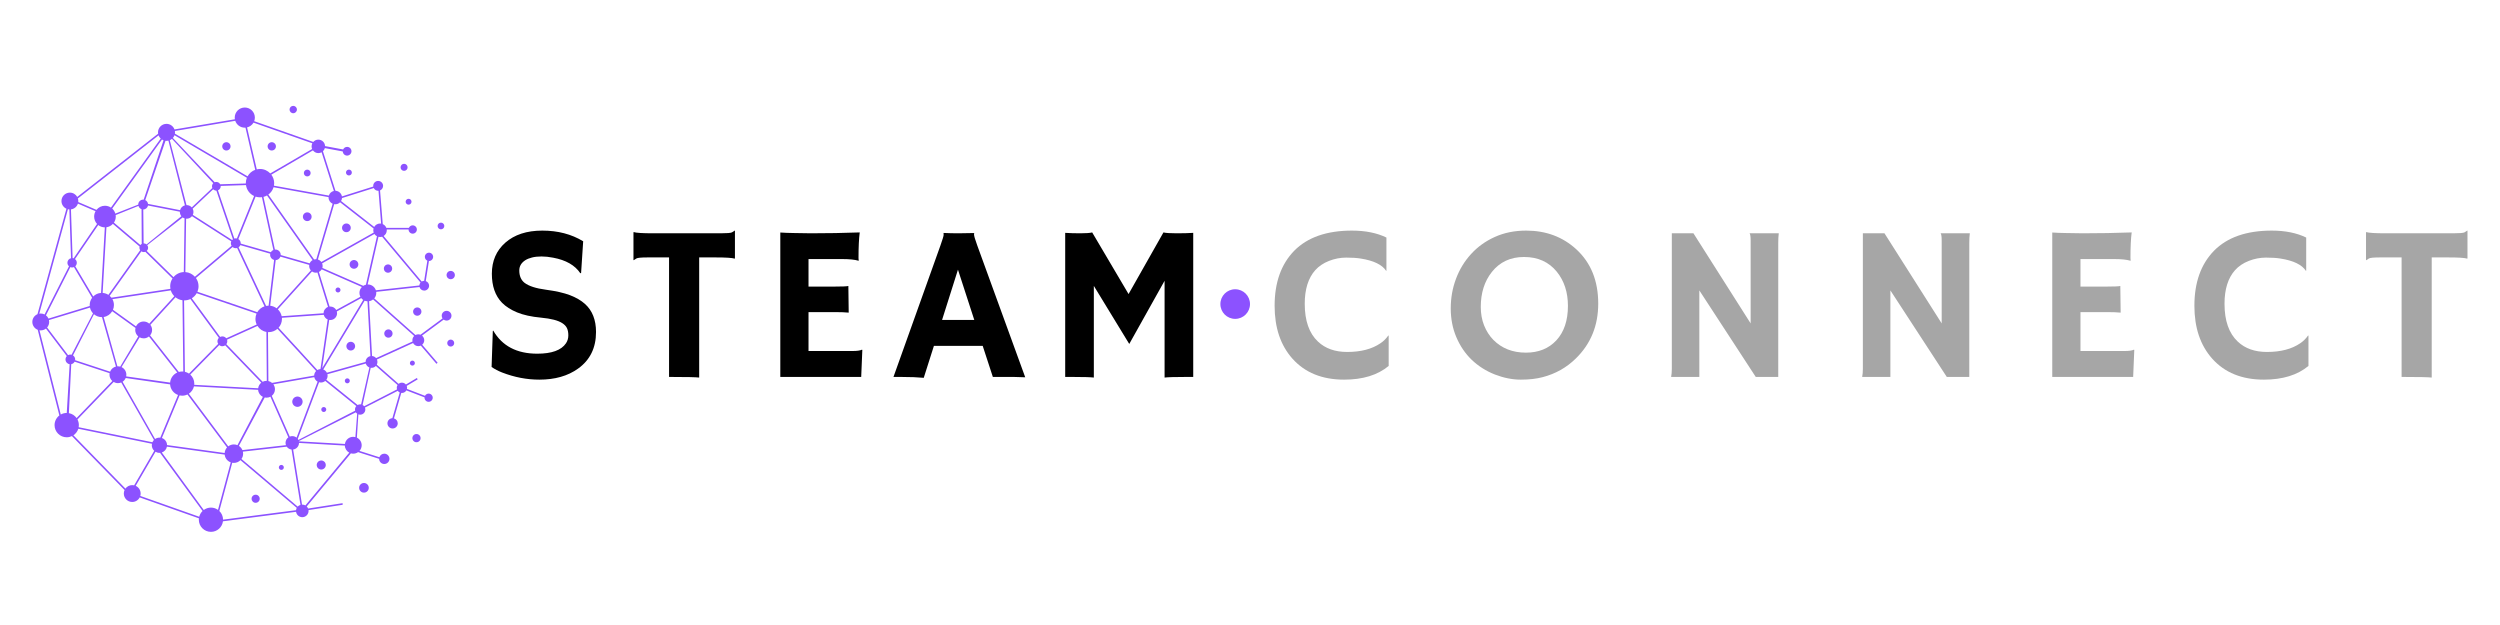 <svg version="1.0" preserveAspectRatio="xMidYMid meet" height="150" viewBox="0 0 450 112.5" zoomAndPan="magnify" width="600" xmlns:xlink="http://www.w3.org/1999/xlink" xmlns="http://www.w3.org/2000/svg"><defs><g></g><clipPath id="0ca44d5e39"><path clip-rule="nonzero" d="M 52 19.02 L 54 19.02 L 54 21 L 52 21 Z M 52 19.02"></path></clipPath><clipPath id="20072a6db0"><path clip-rule="nonzero" d="M 5.82 19.02 L 81.98 19.02 L 81.98 95.93 L 5.82 95.93 Z M 5.82 19.02"></path></clipPath><clipPath id="878e4575e1"><path clip-rule="nonzero" d="M 80 61 L 81.98 61 L 81.98 63 L 80 63 Z M 80 61"></path></clipPath><clipPath id="b3391c6de1"><path clip-rule="nonzero" d="M 80 48 L 81.98 48 L 81.98 51 L 80 51 Z M 80 48"></path></clipPath><clipPath id="c38314c25d"><path clip-rule="nonzero" d="M 219.668 52.066 L 225 52.066 L 225 57.398 L 219.668 57.398 Z M 219.668 52.066"></path></clipPath><clipPath id="0ccc54d071"><path clip-rule="nonzero" d="M 222.332 52.066 C 220.859 52.066 219.668 53.258 219.668 54.73 C 219.668 56.203 220.859 57.398 222.332 57.398 C 223.805 57.398 225 56.203 225 54.73 C 225 53.258 223.805 52.066 222.332 52.066 Z M 222.332 52.066"></path></clipPath></defs><path fill-rule="nonzero" fill-opacity="1" d="M 75.703 78.863 C 75.703 79.066 75.633 79.242 75.488 79.387 C 75.344 79.531 75.172 79.602 74.965 79.602 C 74.762 79.602 74.586 79.531 74.445 79.387 C 74.301 79.242 74.227 79.066 74.227 78.863 C 74.227 78.66 74.301 78.484 74.445 78.34 C 74.586 78.195 74.762 78.125 74.965 78.125 C 75.172 78.125 75.344 78.195 75.488 78.34 C 75.633 78.484 75.703 78.66 75.703 78.863 Z M 75.703 78.863" fill="#8c52ff"></path><path fill-rule="nonzero" fill-opacity="1" d="M 66.125 87.191 C 66.293 87.363 66.379 87.566 66.379 87.805 C 66.379 88.047 66.293 88.25 66.125 88.418 C 65.953 88.59 65.75 88.672 65.512 88.672 C 65.27 88.672 65.066 88.59 64.898 88.418 C 64.727 88.25 64.645 88.047 64.645 87.805 C 64.645 87.566 64.727 87.363 64.898 87.191 C 65.066 87.023 65.27 86.938 65.512 86.938 C 65.75 86.938 65.953 87.023 66.125 87.191 Z M 66.125 87.191" fill="#8c52ff"></path><path fill-rule="nonzero" fill-opacity="1" d="M 58.617 83.516 C 58.668 83.734 58.637 83.941 58.52 84.129 C 58.398 84.32 58.23 84.441 58.012 84.496 C 57.793 84.547 57.59 84.512 57.398 84.395 C 57.207 84.277 57.086 84.109 57.035 83.891 C 56.98 83.672 57.016 83.465 57.133 83.273 C 57.25 83.082 57.422 82.961 57.641 82.91 C 57.859 82.859 58.062 82.891 58.254 83.012 C 58.445 83.129 58.566 83.297 58.617 83.516 Z M 58.617 83.516" fill="#8c52ff"></path><path fill-rule="nonzero" fill-opacity="1" d="M 46.746 89.773 C 46.746 89.977 46.676 90.148 46.531 90.293 C 46.391 90.434 46.219 90.504 46.016 90.504 C 45.816 90.504 45.645 90.434 45.5 90.293 C 45.359 90.148 45.285 89.977 45.285 89.773 C 45.285 89.574 45.359 89.402 45.5 89.258 C 45.645 89.117 45.816 89.047 46.016 89.047 C 46.219 89.047 46.391 89.117 46.531 89.258 C 46.676 89.402 46.746 89.574 46.746 89.773 Z M 46.746 89.773" fill="#8c52ff"></path><path fill-rule="nonzero" fill-opacity="1" d="M 53.895 71.449 C 54.133 71.547 54.297 71.715 54.398 71.949 C 54.496 72.188 54.496 72.422 54.398 72.66 C 54.297 72.898 54.133 73.066 53.895 73.164 C 53.656 73.262 53.422 73.262 53.184 73.164 C 52.945 73.066 52.781 72.898 52.68 72.66 C 52.582 72.422 52.582 72.188 52.68 71.949 C 52.781 71.715 52.945 71.547 53.184 71.449 C 53.422 71.348 53.656 71.348 53.895 71.449 Z M 53.895 71.449" fill="#8c52ff"></path><path fill-rule="nonzero" fill-opacity="1" d="M 73.367 30.121 C 73.367 30.293 73.305 30.445 73.184 30.566 C 73.059 30.691 72.91 30.754 72.734 30.754 C 72.559 30.754 72.41 30.691 72.285 30.566 C 72.164 30.445 72.102 30.293 72.102 30.121 C 72.102 29.945 72.164 29.793 72.285 29.672 C 72.41 29.547 72.559 29.484 72.734 29.484 C 72.91 29.484 73.059 29.547 73.184 29.672 C 73.305 29.797 73.367 29.945 73.367 30.121 Z M 73.367 30.121" fill="#8c52ff"></path><path fill-rule="nonzero" fill-opacity="1" d="M 79.371 41.281 C 79.707 41.281 79.977 41.008 79.977 40.676 C 79.977 40.344 79.707 40.074 79.371 40.074 C 79.039 40.074 78.77 40.344 78.77 40.676 C 78.77 41.008 79.039 41.281 79.371 41.281 Z M 79.371 41.281" fill="#8c52ff"></path><path fill-rule="nonzero" fill-opacity="1" d="M 55.859 38.457 C 56.016 38.609 56.09 38.793 56.09 39.012 C 56.09 39.227 56.016 39.414 55.859 39.566 C 55.707 39.719 55.523 39.797 55.305 39.797 C 55.09 39.797 54.902 39.719 54.75 39.566 C 54.598 39.414 54.52 39.227 54.52 39.012 C 54.52 38.793 54.598 38.609 54.75 38.457 C 54.902 38.301 55.09 38.227 55.305 38.227 C 55.523 38.227 55.707 38.301 55.859 38.457 Z M 55.859 38.457" fill="#8c52ff"></path><path fill-rule="nonzero" fill-opacity="1" d="M 62.906 40.453 C 63.062 40.609 63.137 40.793 63.137 41.012 C 63.137 41.227 63.062 41.41 62.906 41.566 C 62.754 41.719 62.57 41.793 62.352 41.793 C 62.137 41.793 61.949 41.719 61.797 41.566 C 61.645 41.41 61.566 41.227 61.566 41.012 C 61.566 40.793 61.645 40.609 61.797 40.457 C 61.949 40.301 62.137 40.227 62.352 40.227 C 62.57 40.227 62.754 40.301 62.906 40.453 Z M 62.906 40.453" fill="#8c52ff"></path><path fill-rule="nonzero" fill-opacity="1" d="M 64.016 46.867 C 64.215 46.949 64.355 47.09 64.438 47.289 C 64.523 47.492 64.523 47.691 64.438 47.891 C 64.355 48.09 64.215 48.234 64.016 48.316 C 63.812 48.398 63.613 48.398 63.414 48.316 C 63.215 48.234 63.07 48.09 62.988 47.891 C 62.906 47.691 62.906 47.492 62.988 47.289 C 63.07 47.09 63.215 46.949 63.414 46.867 C 63.613 46.781 63.812 46.781 64.016 46.867 Z M 64.016 46.867" fill="#8c52ff"></path><path fill-rule="nonzero" fill-opacity="1" d="M 63.898 62.129 C 63.949 62.34 63.918 62.539 63.805 62.723 C 63.691 62.906 63.527 63.023 63.316 63.074 C 63.105 63.121 62.906 63.09 62.723 62.977 C 62.539 62.863 62.422 62.699 62.371 62.488 C 62.324 62.277 62.355 62.082 62.469 61.898 C 62.582 61.711 62.746 61.594 62.957 61.547 C 63.168 61.496 63.363 61.527 63.551 61.641 C 63.734 61.754 63.852 61.918 63.898 62.129 Z M 63.898 62.129" fill="#8c52ff"></path><path fill-rule="nonzero" fill-opacity="1" d="M 55.305 30.531 C 54.965 30.531 54.691 30.805 54.691 31.145 C 54.691 31.484 54.965 31.758 55.305 31.758 C 55.645 31.758 55.918 31.484 55.918 31.145 C 55.918 30.805 55.645 30.531 55.305 30.531 Z M 55.305 30.531" fill="#8c52ff"></path><g clip-path="url(#0ca44d5e39)"><path fill-rule="nonzero" fill-opacity="1" d="M 52.781 20.383 C 53.148 20.383 53.445 20.082 53.445 19.719 C 53.445 19.352 53.148 19.055 52.781 19.055 C 52.414 19.055 52.117 19.352 52.117 19.719 C 52.117 20.082 52.414 20.383 52.781 20.383 Z M 52.781 20.383" fill="#8c52ff"></path></g><g clip-path="url(#20072a6db0)"><path fill-rule="nonzero" fill-opacity="1" d="M 80.387 57.707 C 80.875 57.707 81.266 57.312 81.266 56.828 C 81.266 56.344 80.871 55.949 80.387 55.949 C 79.902 55.949 79.508 56.344 79.508 56.828 C 79.508 57.008 79.566 57.176 79.656 57.316 L 75.684 60.25 C 75.562 60.203 75.434 60.176 75.293 60.176 C 75.109 60.176 74.938 60.223 74.785 60.305 L 67.367 53.711 C 67.594 53.445 67.73 53.102 67.73 52.723 C 67.73 52.66 67.727 52.598 67.719 52.535 L 75.516 51.668 C 75.617 52.039 75.957 52.309 76.359 52.309 C 76.844 52.309 77.238 51.914 77.238 51.43 C 77.238 51.043 76.984 50.715 76.637 50.598 L 77.207 46.98 C 77.207 46.98 77.215 46.98 77.219 46.98 C 77.629 46.98 77.965 46.645 77.965 46.234 C 77.965 45.82 77.629 45.484 77.219 45.484 C 76.805 45.484 76.473 45.82 76.473 46.234 C 76.473 46.543 76.656 46.805 76.922 46.918 L 76.348 50.551 C 76.188 50.551 76.039 50.598 75.91 50.676 L 69.047 42.48 C 69.391 42.27 69.621 41.887 69.621 41.449 C 69.621 41.398 69.617 41.348 69.613 41.301 L 73.539 41.301 C 73.539 41.301 73.539 41.305 73.539 41.309 C 73.539 41.723 73.875 42.059 74.285 42.059 C 74.699 42.059 75.035 41.723 75.035 41.309 C 75.035 40.898 74.699 40.562 74.285 40.562 C 73.98 40.562 73.719 40.75 73.602 41.012 L 69.539 41.012 C 69.422 40.711 69.191 40.469 68.895 40.34 L 68.41 34.277 C 68.73 34.141 68.957 33.828 68.957 33.457 C 68.957 32.965 68.559 32.566 68.066 32.566 C 67.578 32.566 67.18 32.965 67.18 33.457 C 67.18 33.496 67.184 33.539 67.188 33.578 L 61.547 35.355 C 61.449 34.793 60.969 34.363 60.387 34.344 L 58.129 27.227 C 58.293 27.074 58.41 26.879 58.473 26.66 L 61.699 27.262 C 61.723 27.68 62.059 28.008 62.48 28.008 C 62.898 28.008 63.266 27.656 63.266 27.223 C 63.266 26.789 62.914 26.438 62.48 26.438 C 62.16 26.438 61.887 26.629 61.766 26.902 L 58.512 26.297 C 58.484 25.648 57.953 25.133 57.301 25.133 C 56.934 25.133 56.609 25.293 56.387 25.547 L 45.754 21.812 C 45.832 21.609 45.875 21.395 45.875 21.168 C 45.875 20.164 45.062 19.352 44.062 19.352 C 43.062 19.352 42.25 20.164 42.25 21.168 C 42.25 21.27 42.258 21.371 42.277 21.469 L 31.406 23.297 C 31.191 22.711 30.629 22.293 29.969 22.293 C 29.125 22.293 28.441 22.98 28.441 23.824 C 28.441 23.906 28.449 23.984 28.461 24.062 L 13.902 35.449 C 13.645 34.984 13.148 34.672 12.578 34.672 C 11.742 34.672 11.062 35.352 11.062 36.188 C 11.062 36.801 11.43 37.332 11.957 37.57 L 6.742 56.555 C 6.199 56.785 5.82 57.324 5.82 57.949 C 5.82 58.578 6.223 59.145 6.789 59.363 L 10.684 74.781 C 10.16 75.184 9.82 75.812 9.82 76.523 C 9.82 77.73 10.801 78.711 12.008 78.711 C 12.348 78.711 12.664 78.633 12.949 78.496 L 22.422 88.207 C 22.336 88.402 22.285 88.613 22.285 88.836 C 22.285 89.676 22.965 90.355 23.801 90.355 C 24.387 90.355 24.895 90.02 25.148 89.535 L 35.805 93.301 C 35.797 93.383 35.789 93.469 35.789 93.551 C 35.789 94.754 36.766 95.734 37.973 95.734 C 39.082 95.734 39.996 94.902 40.133 93.832 L 53.293 92.125 C 53.371 92.672 53.844 93.094 54.414 93.094 C 55.035 93.094 55.543 92.586 55.543 91.961 C 55.543 91.91 55.539 91.863 55.535 91.816 L 61.684 90.859 L 61.664 90.57 L 55.461 91.535 C 55.402 91.395 55.316 91.266 55.211 91.16 L 63.164 81.602 C 63.297 81.641 63.438 81.66 63.582 81.66 C 63.91 81.66 64.211 81.559 64.457 81.383 L 68.242 82.586 C 68.242 82.586 68.242 82.59 68.242 82.59 C 68.242 83.102 68.66 83.52 69.172 83.52 C 69.684 83.52 70.102 83.102 70.102 82.59 C 70.102 82.078 69.684 81.66 69.172 81.66 C 68.762 81.66 68.41 81.93 68.289 82.301 L 64.711 81.164 C 64.953 80.895 65.102 80.535 65.102 80.145 C 65.102 79.543 64.75 79.023 64.238 78.777 L 64.508 74.582 C 64.609 74.617 64.715 74.641 64.828 74.641 C 65.344 74.641 65.758 74.227 65.758 73.715 C 65.758 73.59 65.734 73.469 65.688 73.363 L 71.594 70.352 C 71.688 70.477 71.809 70.582 71.953 70.648 L 70.625 75.273 C 70.133 75.297 69.738 75.703 69.738 76.199 C 69.738 76.699 70.152 77.129 70.664 77.129 C 71.18 77.129 71.594 76.715 71.594 76.199 C 71.594 75.773 71.305 75.414 70.914 75.309 L 72.23 70.727 C 72.266 70.734 72.305 70.734 72.344 70.734 C 72.688 70.734 72.988 70.547 73.148 70.27 L 76.418 71.527 C 76.418 71.547 76.414 71.566 76.414 71.59 C 76.414 71.996 76.746 72.328 77.152 72.328 C 77.559 72.328 77.891 71.996 77.891 71.59 C 77.891 71.18 77.559 70.848 77.152 70.848 C 76.867 70.848 76.625 71.012 76.5 71.246 L 73.25 70 C 73.266 69.938 73.273 69.875 73.273 69.809 C 73.273 69.688 73.25 69.566 73.207 69.461 L 75.184 68.285 L 75.039 68.035 L 73.059 69.215 C 72.887 69.008 72.633 68.879 72.344 68.879 C 72.117 68.879 71.914 68.957 71.75 69.094 L 67.824 65.641 C 67.898 65.492 67.941 65.328 67.941 65.152 C 67.941 64.992 67.906 64.848 67.848 64.711 L 74.355 61.746 C 74.535 62.082 74.887 62.309 75.297 62.309 C 75.457 62.309 75.609 62.273 75.746 62.207 L 78.559 65.484 L 78.777 65.301 L 75.992 62.051 C 76.219 61.855 76.363 61.566 76.363 61.246 C 76.363 60.922 76.207 60.605 75.961 60.41 L 79.859 57.531 C 80.008 57.641 80.191 57.711 80.391 57.711 Z M 14.023 36.652 L 17.203 38.012 C 17.039 38.297 16.945 38.629 16.945 38.98 C 16.945 39.492 17.145 39.961 17.469 40.309 L 13.25 46.496 C 13.191 46.477 13.133 46.465 13.07 46.457 L 12.773 37.691 C 13.363 37.613 13.848 37.203 14.023 36.648 Z M 48.973 68.926 C 48.785 68.762 48.559 68.645 48.309 68.59 L 48.238 59.777 C 48.281 59.781 48.32 59.785 48.363 59.785 C 48.969 59.785 49.52 59.559 49.938 59.188 C 51.613 61.004 55.309 65.012 56.902 66.777 C 56.691 66.988 56.559 67.281 56.547 67.602 L 48.973 68.922 Z M 51.398 79.711 C 51.398 79.855 51.426 79.996 51.473 80.129 L 43.633 81.016 C 43.504 80.707 43.281 80.445 43.004 80.262 L 47.652 71.547 C 47.754 71.57 47.863 71.582 47.977 71.582 C 48.227 71.582 48.465 71.52 48.676 71.41 L 51.906 78.723 C 51.598 78.941 51.398 79.305 51.398 79.711 Z M 30.07 80.109 C 30.055 79.52 29.672 79.023 29.141 78.844 L 32.324 71.176 C 32.473 71.207 32.633 71.227 32.793 71.227 C 33.133 71.227 33.457 71.145 33.742 71.004 L 40.867 80.535 C 40.621 80.805 40.465 81.152 40.438 81.539 Z M 22.066 68.715 C 22.309 68.551 22.508 68.316 22.625 68.043 L 30.617 69.188 C 30.676 70.066 31.25 70.805 32.047 71.094 L 28.855 78.781 C 28.801 78.773 28.75 78.773 28.699 78.773 C 28.406 78.773 28.137 78.863 27.914 79.02 L 22.062 68.715 Z M 13.137 63.969 L 16.91 56.559 C 17.293 56.887 17.785 57.082 18.328 57.082 C 18.336 57.082 18.348 57.082 18.359 57.082 L 20.867 65.98 C 20.383 66.098 19.992 66.445 19.816 66.902 L 13.523 64.832 C 13.527 64.789 13.531 64.742 13.531 64.699 C 13.531 64.395 13.375 64.125 13.137 63.969 Z M 20.82 38.715 L 24.922 37.062 C 25 37.336 25.207 37.555 25.477 37.652 L 25.512 43.902 C 25.414 43.953 25.332 44.023 25.266 44.109 L 20.508 40.074 C 20.715 39.762 20.84 39.387 20.84 38.98 C 20.84 38.891 20.832 38.805 20.82 38.715 Z M 57.129 66.605 C 55.531 64.828 51.824 60.809 50.145 58.988 C 50.52 58.566 50.75 58.012 50.75 57.402 C 50.75 57.336 50.746 57.27 50.742 57.203 L 58.281 56.668 C 58.371 57.047 58.633 57.355 58.98 57.504 L 57.688 66.434 C 57.484 66.445 57.293 66.504 57.129 66.605 Z M 42.098 79.996 C 41.715 79.996 41.363 80.129 41.082 80.344 L 33.996 70.867 C 34.449 70.562 34.785 70.094 34.914 69.547 L 46.461 70.172 C 46.5 70.73 46.84 71.203 47.316 71.434 L 42.742 80.129 C 42.543 80.043 42.324 79.996 42.098 79.996 Z M 22.715 67.75 C 22.734 67.652 22.742 67.555 22.742 67.449 C 22.742 66.844 22.387 66.32 21.875 66.078 L 25.129 60.719 C 25.348 60.836 25.594 60.906 25.859 60.906 C 26.219 60.906 26.551 60.777 26.812 60.566 L 31.906 67.055 C 31.195 67.371 30.688 68.055 30.621 68.867 Z M 20.199 56.02 L 24.387 59.027 C 24.359 59.145 24.34 59.266 24.34 59.391 C 24.34 59.859 24.555 60.277 24.887 60.555 L 21.645 65.996 C 21.512 65.957 21.375 65.938 21.227 65.938 C 21.195 65.938 21.164 65.938 21.133 65.941 L 18.656 57.062 C 19.312 56.961 19.875 56.57 20.199 56.02 Z M 25.785 37.707 C 26.211 37.699 26.562 37.395 26.645 36.992 L 32.375 38.109 C 32.375 38.121 32.375 38.133 32.375 38.145 C 32.375 38.438 32.48 38.707 32.652 38.918 L 26.383 43.996 C 26.246 43.883 26.07 43.809 25.879 43.809 C 25.871 43.809 25.859 43.812 25.852 43.812 L 25.789 37.707 Z M 38.945 34.316 C 38.945 34.316 38.949 34.316 38.949 34.316 L 41.926 43.074 C 41.875 43.109 41.824 43.152 41.781 43.203 L 34.703 38.672 C 34.781 38.512 34.824 38.332 34.824 38.145 C 34.824 37.934 34.77 37.73 34.676 37.559 L 38.375 34.066 C 38.52 34.219 38.719 34.316 38.945 34.316 Z M 46.801 35.52 C 46.918 35.52 47.035 35.508 47.148 35.492 L 49.207 44.988 C 49.012 45.07 48.852 45.215 48.75 45.398 L 43.328 43.844 C 43.328 43.824 43.332 43.809 43.332 43.789 C 43.332 43.469 43.16 43.191 42.906 43.035 L 46.008 35.391 C 46.258 35.473 46.523 35.52 46.805 35.52 Z M 55.953 48.672 L 49.797 55.496 C 49.465 55.246 49.07 55.082 48.637 55.031 L 49.625 46.824 C 50.016 46.805 50.348 46.547 50.473 46.191 L 55.668 47.68 C 55.656 47.742 55.652 47.809 55.652 47.875 C 55.652 48.18 55.766 48.457 55.953 48.672 Z M 46.207 58.414 L 40.727 60.891 C 40.562 60.684 40.312 60.551 40.027 60.551 C 39.883 60.551 39.746 60.586 39.629 60.648 L 34.527 53.688 C 34.891 53.461 35.195 53.148 35.402 52.777 L 46.18 56.449 C 46.051 56.738 45.98 57.062 45.98 57.402 C 45.98 57.762 46.062 58.105 46.207 58.414 Z M 33.281 66.922 L 33.133 54.066 C 33.152 54.066 33.168 54.07 33.188 54.07 C 33.574 54.07 33.941 53.98 34.273 53.824 L 39.395 60.816 C 39.238 60.977 39.141 61.195 39.141 61.438 C 39.141 61.609 39.188 61.77 39.273 61.902 L 34.02 67.246 C 33.801 67.098 33.551 66.988 33.281 66.922 Z M 33.598 39.371 C 33.984 39.371 34.328 39.191 34.555 38.91 L 41.629 43.441 C 41.582 43.547 41.555 43.668 41.555 43.789 C 41.555 43.957 41.602 44.109 41.684 44.242 L 35.082 49.816 C 34.652 49.34 34.047 49.023 33.363 48.977 L 33.5 39.363 C 33.535 39.367 33.566 39.367 33.598 39.367 Z M 49.336 46.793 L 48.348 55.02 C 48.191 55.02 48.043 55.035 47.895 55.062 L 42.945 44.52 C 43.086 44.422 43.199 44.285 43.266 44.125 L 48.645 45.668 C 48.629 45.73 48.621 45.801 48.621 45.871 C 48.621 46.316 48.926 46.688 49.336 46.793 Z M 35.266 50.039 L 41.867 44.465 C 42.023 44.598 42.223 44.676 42.445 44.676 C 42.527 44.676 42.609 44.664 42.684 44.645 L 47.613 55.141 C 47.062 55.324 46.602 55.699 46.312 56.191 L 35.535 52.516 C 35.664 52.211 35.738 51.871 35.738 51.52 C 35.738 50.965 35.562 50.457 35.266 50.039 Z M 26.66 44.594 C 26.66 44.418 26.602 44.258 26.504 44.129 L 32.883 39.137 C 32.984 39.211 33.098 39.27 33.219 39.309 L 33.082 48.973 C 32.336 49.004 31.672 49.352 31.227 49.887 L 26.406 45.164 C 26.562 45.023 26.66 44.82 26.66 44.594 Z M 31.375 53.32 L 26.863 58.258 C 26.598 58.02 26.246 57.871 25.859 57.871 C 25.25 57.871 24.73 58.23 24.484 58.746 L 20.332 55.762 C 20.445 55.5 20.508 55.207 20.508 54.906 C 20.508 54.52 20.406 54.16 20.234 53.848 L 30.746 52.27 C 30.871 52.672 31.09 53.027 31.375 53.32 Z M 32.793 66.867 C 32.582 66.867 32.383 66.898 32.191 66.953 L 27.016 60.367 C 27.242 60.102 27.375 59.762 27.375 59.391 C 27.375 59.043 27.258 58.723 27.059 58.469 L 31.59 53.508 C 31.945 53.793 32.375 53.984 32.844 54.047 L 32.992 66.879 C 32.926 66.871 32.859 66.867 32.793 66.867 Z M 39.461 62.121 C 39.613 62.246 39.812 62.324 40.027 62.324 C 40.219 62.324 40.395 62.262 40.539 62.16 L 47.031 68.883 C 46.727 69.125 46.52 69.48 46.469 69.887 L 34.961 69.266 C 34.969 69.195 34.973 69.121 34.973 69.051 C 34.973 68.406 34.691 67.828 34.246 67.426 Z M 47.277 68.723 L 40.742 61.957 C 40.852 61.812 40.914 61.629 40.914 61.438 C 40.914 61.332 40.895 61.234 40.863 61.145 L 46.348 58.664 C 46.699 59.227 47.273 59.629 47.953 59.746 L 48.023 68.555 C 48.008 68.555 47.992 68.551 47.977 68.551 C 47.723 68.551 47.488 68.613 47.277 68.723 Z M 58.246 56.383 L 50.699 56.918 C 50.602 56.434 50.355 56.008 50.012 55.68 L 56.164 48.863 C 56.359 49.004 56.602 49.086 56.863 49.086 C 56.957 49.086 57.047 49.074 57.137 49.055 L 59.043 55.25 C 58.582 55.418 58.246 55.863 58.246 56.383 Z M 55.742 47.402 L 50.527 45.906 C 50.527 45.895 50.527 45.883 50.527 45.871 C 50.527 45.344 50.102 44.914 49.574 44.914 C 49.543 44.914 49.512 44.918 49.484 44.918 L 47.426 35.438 C 47.652 35.383 47.863 35.297 48.062 35.184 L 56.266 46.816 C 56.031 46.949 55.848 47.152 55.742 47.402 Z M 45.734 35.285 L 42.637 42.926 C 42.574 42.91 42.508 42.902 42.441 42.902 C 42.348 42.902 42.262 42.914 42.18 42.941 L 39.23 34.258 C 39.52 34.145 39.727 33.863 39.727 33.531 C 39.727 33.512 39.723 33.488 39.719 33.469 L 44.277 33.316 C 44.398 34.191 44.961 34.926 45.738 35.281 Z M 38.16 33.531 C 38.16 33.641 38.18 33.742 38.223 33.84 L 34.516 37.336 C 34.293 37.078 33.961 36.918 33.598 36.918 C 33.586 36.918 33.578 36.918 33.57 36.918 L 30.562 25.234 C 30.703 25.176 30.836 25.094 30.953 24.992 L 38.391 32.973 C 38.25 33.117 38.16 33.312 38.16 33.531 Z M 29.969 25.355 C 30.09 25.355 30.203 25.34 30.312 25.312 L 33.281 36.961 C 32.859 37.07 32.527 37.402 32.414 37.828 L 26.648 36.699 C 26.605 36.398 26.414 36.145 26.145 36.016 L 29.789 25.344 C 29.848 25.348 29.906 25.355 29.969 25.355 Z M 25.445 45.242 C 25.566 45.324 25.715 45.375 25.875 45.375 C 25.973 45.375 26.066 45.352 26.152 45.32 L 31.051 50.121 C 30.785 50.523 30.633 51.004 30.633 51.52 C 30.633 51.68 30.648 51.836 30.676 51.988 L 20.059 53.582 C 19.965 53.461 19.859 53.348 19.742 53.246 Z M 59.258 57.586 C 59.324 57.594 59.391 57.602 59.457 57.602 C 60.129 57.602 60.672 57.059 60.672 56.391 C 60.672 56.277 60.656 56.168 60.629 56.066 L 65.023 53.66 C 65.125 53.789 65.242 53.898 65.379 53.988 L 58 66.262 Z M 60.52 55.797 C 60.309 55.426 59.914 55.176 59.457 55.176 C 59.414 55.176 59.367 55.18 59.324 55.184 L 57.406 48.957 C 57.617 48.852 57.789 48.688 57.91 48.488 L 65.141 51.656 C 64.867 51.93 64.699 52.305 64.699 52.723 C 64.699 52.973 64.762 53.207 64.871 53.418 Z M 65.387 51.449 L 58.023 48.223 C 58.059 48.113 58.074 47.996 58.074 47.871 C 58.074 47.707 58.043 47.551 57.98 47.406 L 67.395 42.117 C 67.508 42.289 67.668 42.43 67.852 42.527 L 65.867 51.246 C 65.695 51.285 65.531 51.355 65.387 51.453 Z M 67.27 41.859 L 57.84 47.156 C 57.688 46.949 57.473 46.789 57.219 46.711 L 60.152 36.75 C 60.219 36.762 60.285 36.77 60.352 36.77 C 60.688 36.77 60.996 36.633 61.215 36.41 L 67.242 41.121 C 67.215 41.227 67.195 41.332 67.195 41.445 C 67.195 41.59 67.223 41.73 67.27 41.855 Z M 59.875 36.672 L 56.934 46.66 C 56.91 46.66 56.887 46.66 56.863 46.66 C 56.75 46.66 56.645 46.676 56.539 46.703 L 48.301 35.023 C 48.746 34.699 49.082 34.238 49.242 33.699 L 59.141 35.484 C 59.141 35.508 59.141 35.531 59.141 35.555 C 59.141 36.055 59.441 36.484 59.875 36.672 Z M 44.25 33.027 L 39.633 33.168 C 39.5 32.918 39.242 32.75 38.941 32.75 C 38.84 32.75 38.738 32.77 38.648 32.805 L 31.117 24.832 C 31.246 24.688 31.344 24.523 31.41 24.34 L 44.438 32 C 44.316 32.297 44.246 32.625 44.246 32.965 C 44.246 32.984 44.25 33.004 44.25 33.027 Z M 29.438 25.254 L 25.859 35.938 C 25.828 35.934 25.801 35.934 25.773 35.934 C 25.281 35.934 24.883 36.328 24.883 36.82 C 24.883 36.82 24.883 36.828 24.883 36.828 L 20.758 38.449 C 20.66 38.094 20.461 37.785 20.199 37.543 L 29.156 25.117 C 29.246 25.176 29.34 25.219 29.434 25.258 Z M 20.324 40.297 L 25.129 44.375 C 25.109 44.441 25.094 44.516 25.094 44.59 C 25.094 44.758 25.145 44.914 25.234 45.039 L 19.512 53.074 C 19.211 52.879 18.855 52.754 18.477 52.727 L 19.156 40.906 C 19.617 40.844 20.023 40.621 20.32 40.293 Z M 18.191 52.727 C 17.637 52.762 17.141 52.996 16.777 53.367 L 13.551 47.922 C 13.719 47.766 13.824 47.547 13.824 47.297 C 13.824 47.027 13.699 46.789 13.5 46.633 L 17.68 40.508 C 18.008 40.766 18.418 40.922 18.867 40.926 L 18.188 52.73 Z M 12.98 48.145 C 13.098 48.145 13.207 48.121 13.309 48.078 L 16.582 53.598 C 16.309 53.965 16.145 54.414 16.145 54.902 C 16.145 54.965 16.148 55.02 16.156 55.078 L 8.727 57.344 C 8.621 57.109 8.465 56.91 8.27 56.758 L 12.66 48.082 C 12.758 48.125 12.867 48.145 12.98 48.145 Z M 8.812 57.613 L 16.195 55.367 C 16.281 55.762 16.473 56.113 16.742 56.398 L 12.879 63.855 C 12.809 63.836 12.734 63.824 12.66 63.824 C 12.512 63.824 12.375 63.863 12.254 63.926 L 8.477 58.945 C 8.711 58.68 8.852 58.332 8.852 57.949 C 8.852 57.836 8.84 57.723 8.812 57.613 Z M 12.824 65.551 C 13.09 65.504 13.309 65.332 13.43 65.102 L 19.734 67.176 C 19.719 67.266 19.707 67.355 19.707 67.449 C 19.707 67.898 19.906 68.301 20.219 68.582 L 13.789 75.25 C 13.465 74.793 12.969 74.469 12.398 74.367 Z M 13.945 75.504 L 20.457 68.754 C 20.684 68.887 20.945 68.965 21.227 68.965 C 21.438 68.965 21.641 68.922 21.82 68.844 L 27.711 79.188 C 27.598 79.309 27.5 79.449 27.434 79.605 L 14.16 76.898 C 14.184 76.773 14.195 76.648 14.195 76.52 C 14.195 76.152 14.105 75.809 13.945 75.504 Z M 30.047 80.398 L 40.441 81.828 C 40.504 82.477 40.941 83.012 41.531 83.223 L 39.238 91.777 C 38.883 91.52 38.445 91.367 37.969 91.367 C 37.496 91.367 37.039 91.527 36.676 91.797 L 29.125 81.445 C 29.598 81.293 29.957 80.891 30.047 80.395 Z M 39.48 91.977 L 41.805 83.297 C 41.898 83.316 41.996 83.324 42.098 83.324 C 42.559 83.324 42.98 83.137 43.281 82.828 L 53.418 91.418 C 53.348 91.543 53.301 91.684 53.285 91.832 L 40.152 93.535 C 40.145 92.922 39.891 92.371 39.48 91.977 Z M 53.582 91.191 L 43.461 82.613 C 43.652 82.344 43.762 82.016 43.762 81.66 C 43.762 81.535 43.746 81.414 43.723 81.297 L 51.613 80.402 C 51.809 80.684 52.121 80.879 52.48 80.918 L 54.086 90.879 C 53.891 90.938 53.719 91.047 53.582 91.191 Z M 52.156 78.586 L 48.918 71.254 C 49.266 70.977 49.492 70.547 49.492 70.066 C 49.492 69.734 49.383 69.426 49.203 69.176 L 56.57 67.891 C 56.645 68.238 56.867 68.531 57.168 68.699 L 53.383 78.773 C 53.172 78.602 52.902 78.5 52.609 78.5 C 52.449 78.5 52.301 78.531 52.16 78.586 Z M 53.598 79.008 L 57.434 68.809 C 57.535 68.84 57.645 68.855 57.758 68.855 C 58.059 68.855 58.332 68.746 58.543 68.566 L 64.141 73.09 C 63.988 73.254 63.898 73.473 63.898 73.715 C 63.898 73.785 63.906 73.859 63.926 73.926 L 53.703 79.188 C 53.672 79.125 53.637 79.066 53.598 79.008 Z M 64.824 72.785 C 64.66 72.785 64.504 72.828 64.371 72.902 L 58.738 68.352 C 58.883 68.152 58.969 67.906 58.969 67.641 C 58.969 67.547 58.957 67.453 58.934 67.363 L 65.844 65.434 C 65.934 65.762 66.18 66.023 66.492 66.145 L 64.996 72.797 C 64.941 72.789 64.883 72.781 64.824 72.781 Z M 65.809 65.145 L 58.836 67.09 C 58.703 66.824 58.469 66.617 58.188 66.508 L 65.633 54.125 C 65.793 54.188 65.965 54.227 66.145 54.234 L 66.68 64.102 C 66.188 64.191 65.809 64.621 65.809 65.145 Z M 75.691 50.859 C 75.57 51 75.492 51.18 75.48 51.383 L 67.656 52.25 C 67.457 51.645 66.891 51.203 66.215 51.203 C 66.203 51.203 66.188 51.207 66.176 51.207 L 68.125 42.625 C 68.215 42.648 68.312 42.66 68.41 42.66 C 68.539 42.66 68.664 42.641 68.777 42.605 L 75.691 50.855 Z M 68.07 34.344 C 68.09 34.344 68.109 34.34 68.129 34.34 L 68.598 40.25 C 68.535 40.242 68.473 40.234 68.41 40.234 C 67.957 40.234 67.566 40.48 67.355 40.848 L 61.391 36.184 C 61.484 36.027 61.547 35.844 61.562 35.652 L 67.277 33.852 C 67.422 34.141 67.723 34.344 68.07 34.344 Z M 60.094 34.371 C 59.664 34.465 59.32 34.785 59.191 35.203 L 49.309 33.422 C 49.332 33.273 49.352 33.121 49.352 32.969 C 49.352 32.395 49.156 31.863 48.836 31.438 L 56.328 27.066 C 56.547 27.363 56.902 27.559 57.301 27.559 C 57.512 27.559 57.711 27.504 57.887 27.406 Z M 56.219 25.793 C 56.137 25.957 56.086 26.148 56.086 26.344 C 56.086 26.512 56.121 26.672 56.184 26.82 L 48.648 31.215 C 48.184 30.723 47.527 30.414 46.797 30.414 C 46.598 30.414 46.406 30.441 46.219 30.484 L 44.469 22.934 C 44.965 22.816 45.383 22.5 45.633 22.074 Z M 42.344 21.746 C 42.586 22.465 43.266 22.98 44.062 22.98 C 44.105 22.98 44.145 22.977 44.188 22.977 L 45.941 30.566 C 45.352 30.777 44.859 31.199 44.562 31.742 L 31.48 24.055 C 31.492 23.977 31.5 23.902 31.5 23.824 C 31.5 23.742 31.492 23.656 31.48 23.578 Z M 28.539 24.363 C 28.625 24.586 28.758 24.785 28.93 24.945 L 19.973 37.367 C 19.664 37.156 19.289 37.035 18.891 37.035 C 18.273 37.035 17.723 37.324 17.367 37.773 L 14.082 36.367 C 14.086 36.309 14.094 36.25 14.094 36.191 C 14.094 36.027 14.066 35.871 14.016 35.723 Z M 12.227 37.66 C 12.312 37.68 12.398 37.695 12.484 37.699 L 12.785 46.477 C 12.41 46.562 12.133 46.898 12.133 47.297 C 12.133 47.551 12.246 47.773 12.418 47.93 L 8.027 56.602 C 7.82 56.496 7.586 56.434 7.336 56.434 C 7.246 56.434 7.156 56.441 7.07 56.457 Z M 7.105 59.445 C 7.184 59.461 7.258 59.469 7.336 59.469 C 7.691 59.469 8.016 59.344 8.273 59.145 L 12.027 64.098 C 11.879 64.254 11.789 64.465 11.789 64.695 C 11.789 65.137 12.113 65.496 12.535 65.559 L 12.016 74.332 C 12.016 74.332 12.012 74.332 12.008 74.332 C 11.621 74.332 11.254 74.434 10.938 74.613 Z M 13.211 78.352 C 13.629 78.074 13.945 77.664 14.098 77.176 L 27.352 79.879 C 27.336 79.965 27.324 80.051 27.324 80.145 C 27.324 80.539 27.492 80.895 27.762 81.145 L 24.148 87.359 C 24.039 87.336 23.922 87.32 23.801 87.32 C 23.297 87.32 22.848 87.57 22.574 87.949 Z M 25.254 89.27 C 25.297 89.129 25.316 88.988 25.316 88.836 C 25.316 88.223 24.953 87.691 24.426 87.453 L 27.992 81.316 C 28.199 81.441 28.438 81.516 28.699 81.516 C 28.738 81.516 28.773 81.512 28.809 81.508 L 36.461 91.977 C 36.172 92.258 35.961 92.613 35.859 93.016 Z M 54.973 90.977 C 54.805 90.883 54.613 90.828 54.41 90.828 C 54.395 90.828 54.379 90.828 54.363 90.828 L 52.766 80.914 C 53.355 80.836 53.812 80.336 53.824 79.727 L 62.07 80.203 C 62.09 80.754 62.406 81.23 62.863 81.48 Z M 63.969 78.676 C 63.844 78.645 63.715 78.625 63.582 78.625 C 62.82 78.625 62.195 79.184 62.086 79.914 L 53.793 79.438 C 53.789 79.422 53.785 79.41 53.781 79.398 L 64.051 74.215 C 64.113 74.312 64.195 74.398 64.289 74.465 Z M 71.559 69.305 C 71.469 69.449 71.414 69.617 71.414 69.801 C 71.414 69.902 71.43 70 71.461 70.094 L 65.551 73.125 C 65.473 73.031 65.375 72.949 65.27 72.891 L 66.73 66.199 C 66.781 66.207 66.828 66.211 66.879 66.211 C 67.188 66.211 67.461 66.078 67.656 65.871 L 71.562 69.305 Z M 67.695 64.461 C 67.516 64.25 67.262 64.109 66.969 64.082 L 66.434 54.215 C 66.707 54.176 66.953 54.066 67.16 53.902 L 74.551 60.473 C 74.352 60.668 74.23 60.938 74.23 61.238 C 74.23 61.316 74.238 61.395 74.254 61.469 Z M 67.695 64.461" fill="#8c52ff"></path></g><g clip-path="url(#878e4575e1)"><path fill-rule="nonzero" fill-opacity="1" d="M 81.758 61.754 C 81.758 61.926 81.699 62.074 81.574 62.199 C 81.453 62.32 81.305 62.383 81.129 62.383 C 80.957 62.383 80.809 62.32 80.684 62.199 C 80.562 62.074 80.5 61.926 80.5 61.754 C 80.5 61.578 80.562 61.43 80.684 61.309 C 80.809 61.184 80.957 61.125 81.129 61.125 C 81.305 61.125 81.453 61.184 81.574 61.309 C 81.699 61.43 81.758 61.578 81.758 61.754 Z M 81.758 61.754" fill="#8c52ff"></path></g><path fill-rule="nonzero" fill-opacity="1" d="M 70.641 59.863 C 70.688 60.066 70.656 60.254 70.551 60.43 C 70.441 60.605 70.285 60.715 70.086 60.762 C 69.887 60.809 69.695 60.781 69.52 60.672 C 69.348 60.562 69.234 60.41 69.188 60.207 C 69.141 60.008 69.172 59.82 69.277 59.645 C 69.387 59.469 69.543 59.355 69.742 59.309 C 69.941 59.262 70.133 59.293 70.305 59.402 C 70.48 59.508 70.594 59.664 70.641 59.863 Z M 70.641 59.863" fill="#8c52ff"></path><path fill-rule="nonzero" fill-opacity="1" d="M 73.781 65.359 C 73.781 65.609 73.98 65.809 74.23 65.809 C 74.477 65.809 74.676 65.609 74.676 65.359 C 74.676 65.113 74.477 64.91 74.23 64.91 C 73.98 64.91 73.781 65.113 73.781 65.359 Z M 73.781 65.359" fill="#8c52ff"></path><path fill-rule="nonzero" fill-opacity="1" d="M 62.516 68.102 C 62.27 68.102 62.066 68.301 62.066 68.551 C 62.066 68.797 62.27 69 62.516 69 C 62.762 69 62.965 68.797 62.965 68.551 C 62.965 68.301 62.762 68.102 62.516 68.102 Z M 62.516 68.102" fill="#8c52ff"></path><path fill-rule="nonzero" fill-opacity="1" d="M 60.84 51.746 C 60.594 51.746 60.391 51.949 60.391 52.195 C 60.391 52.445 60.594 52.645 60.84 52.645 C 61.086 52.645 61.289 52.445 61.289 52.195 C 61.289 51.949 61.086 51.746 60.84 51.746 Z M 60.84 51.746" fill="#8c52ff"></path><path fill-rule="nonzero" fill-opacity="1" d="M 58.277 73.262 C 58.031 73.262 57.828 73.465 57.828 73.711 C 57.828 73.957 58.031 74.16 58.277 74.16 C 58.523 74.16 58.727 73.957 58.727 73.711 C 58.727 73.465 58.523 73.262 58.277 73.262 Z M 58.277 73.262" fill="#8c52ff"></path><path fill-rule="nonzero" fill-opacity="1" d="M 50.641 83.684 C 50.395 83.684 50.191 83.887 50.191 84.133 C 50.191 84.383 50.395 84.582 50.641 84.582 C 50.891 84.582 51.09 84.383 51.09 84.133 C 51.09 83.887 50.891 83.684 50.641 83.684 Z M 50.641 83.684" fill="#8c52ff"></path><path fill-rule="nonzero" fill-opacity="1" d="M 75.836 55.914 C 75.883 56.113 75.852 56.301 75.742 56.477 C 75.633 56.652 75.48 56.766 75.277 56.812 C 75.078 56.859 74.891 56.828 74.715 56.719 C 74.539 56.613 74.43 56.457 74.379 56.258 C 74.332 56.055 74.363 55.867 74.473 55.691 C 74.582 55.516 74.734 55.406 74.938 55.359 C 75.137 55.312 75.324 55.34 75.5 55.449 C 75.676 55.559 75.785 55.711 75.836 55.914 Z M 75.836 55.914" fill="#8c52ff"></path><path fill-rule="nonzero" fill-opacity="1" d="M 70.57 48.172 C 70.617 48.371 70.586 48.559 70.477 48.734 C 70.371 48.91 70.215 49.02 70.016 49.07 C 69.812 49.117 69.625 49.086 69.449 48.977 C 69.273 48.867 69.164 48.715 69.117 48.512 C 69.07 48.312 69.102 48.125 69.207 47.949 C 69.316 47.773 69.473 47.664 69.672 47.617 C 69.871 47.566 70.059 47.598 70.234 47.707 C 70.41 47.816 70.523 47.969 70.57 48.172 Z M 70.57 48.172" fill="#8c52ff"></path><path fill-rule="nonzero" fill-opacity="1" d="M 49.645 26.172 C 49.691 26.375 49.66 26.562 49.555 26.738 C 49.445 26.914 49.289 27.023 49.09 27.07 C 48.887 27.117 48.699 27.09 48.523 26.98 C 48.352 26.871 48.238 26.719 48.191 26.516 C 48.145 26.316 48.176 26.129 48.281 25.953 C 48.391 25.777 48.547 25.664 48.746 25.617 C 48.945 25.57 49.137 25.602 49.309 25.711 C 49.484 25.82 49.598 25.973 49.645 26.172 Z M 49.645 26.172" fill="#8c52ff"></path><path fill-rule="nonzero" fill-opacity="1" d="M 41.477 26.172 C 41.523 26.375 41.496 26.562 41.387 26.738 C 41.277 26.914 41.125 27.023 40.922 27.07 C 40.723 27.117 40.535 27.09 40.359 26.98 C 40.184 26.871 40.07 26.719 40.023 26.516 C 39.977 26.316 40.008 26.129 40.117 25.953 C 40.223 25.777 40.379 25.664 40.578 25.617 C 40.781 25.57 40.969 25.602 41.145 25.711 C 41.32 25.816 41.43 25.973 41.477 26.172 Z M 41.477 26.172" fill="#8c52ff"></path><g clip-path="url(#b3391c6de1)"><path fill-rule="nonzero" fill-opacity="1" d="M 81.855 49.34 C 81.902 49.539 81.875 49.727 81.766 49.902 C 81.656 50.078 81.5 50.191 81.301 50.238 C 81.102 50.285 80.914 50.254 80.738 50.145 C 80.562 50.039 80.449 49.883 80.402 49.684 C 80.355 49.48 80.387 49.293 80.496 49.117 C 80.602 48.941 80.758 48.832 80.957 48.785 C 81.16 48.738 81.348 48.766 81.523 48.875 C 81.699 48.984 81.809 49.137 81.855 49.34 Z M 81.855 49.34" fill="#8c52ff"></path></g><path fill-rule="nonzero" fill-opacity="1" d="M 73.125 36.633 C 73.301 36.863 73.633 36.906 73.867 36.73 C 74.098 36.551 74.141 36.219 73.965 35.988 C 73.785 35.758 73.453 35.715 73.223 35.891 C 72.992 36.066 72.949 36.402 73.125 36.633 Z M 73.125 36.633" fill="#8c52ff"></path><path fill-rule="nonzero" fill-opacity="1" d="M 62.484 30.637 C 62.25 30.812 62.207 31.148 62.387 31.379 C 62.562 31.609 62.895 31.652 63.125 31.477 C 63.359 31.297 63.402 30.965 63.223 30.734 C 63.047 30.504 62.715 30.461 62.484 30.637 Z M 62.484 30.637" fill="#8c52ff"></path><g clip-path="url(#c38314c25d)"><g clip-path="url(#0ccc54d071)"><path fill-rule="nonzero" fill-opacity="1" d="M 219.668 52.066 L 225 52.066 L 225 57.398 L 219.668 57.398 Z M 219.668 52.066" fill="#8c52ff"></path></g></g><g fill-opacity="1" fill="#000000"><g transform="translate(86.003, 67.852)"><g><path d="M 18.969 -24.422 L 18.594 -18.703 L 18.453 -18.672 C 17.492 -20.109 15.863 -21.039 13.562 -21.469 C 12.832 -21.613 12.133 -21.688 11.469 -21.688 C 10.801 -21.688 10.227 -21.625 9.75 -21.5 C 9.281 -21.383 8.875 -21.219 8.531 -21 C 7.82 -20.531 7.469 -19.922 7.469 -19.172 C 7.469 -18.191 7.781 -17.453 8.406 -16.953 C 9.176 -16.359 10.461 -15.941 12.266 -15.703 C 14.066 -15.461 15.508 -15.133 16.594 -14.719 C 17.688 -14.301 18.586 -13.773 19.297 -13.141 C 20.617 -11.953 21.281 -10.27 21.281 -8.094 C 21.281 -5.238 20.203 -3.039 18.047 -1.5 C 16.203 -0.176 13.879 0.484 11.078 0.484 C 8.828 0.484 6.598 0.055 4.391 -0.797 C 3.672 -1.078 3.035 -1.41 2.484 -1.797 L 2.703 -8.281 L 2.781 -8.344 C 4.383 -5.57 7.023 -4.188 10.703 -4.188 C 13.305 -4.188 15.031 -4.812 15.875 -6.062 C 16.156 -6.488 16.297 -6.961 16.297 -7.484 C 16.297 -8.016 16.211 -8.453 16.047 -8.797 C 15.879 -9.141 15.598 -9.438 15.203 -9.688 C 14.453 -10.176 13.188 -10.504 11.406 -10.672 C 9.633 -10.836 8.188 -11.156 7.062 -11.625 C 5.938 -12.094 5.035 -12.672 4.359 -13.359 C 3.141 -14.609 2.531 -16.348 2.531 -18.578 C 2.531 -20.879 3.336 -22.742 4.953 -24.172 C 6.598 -25.617 8.816 -26.344 11.609 -26.344 C 14.41 -26.344 16.863 -25.703 18.969 -24.422 Z M 18.969 -24.422"></path></g></g></g><g fill-opacity="1" fill="#000000"><g transform="translate(113.18, 67.852)"><g><path d="M 12.672 0.109 C 12.055 0.035 10.457 0 7.875 0 L 7.25 0 L 7.25 -21.516 L 3.406 -21.516 C 2.258 -21.516 1.582 -21.453 1.375 -21.328 C 1.164 -21.211 1.004 -21.109 0.891 -21.016 L 0.844 -21.047 L 0.844 -26.016 L 0.891 -26.078 C 1.316 -25.93 2.473 -25.859 4.359 -25.859 L 16.547 -25.859 C 17.691 -25.859 18.367 -25.914 18.578 -26.031 C 18.785 -26.156 18.945 -26.258 19.062 -26.344 L 19.109 -26.328 L 19.109 -21.359 L 19.062 -21.297 C 18.633 -21.441 17.477 -21.516 15.594 -21.516 L 12.672 -21.516 Z M 12.672 0.109"></path></g></g></g><g fill-opacity="1" fill="#000000"><g transform="translate(137.111, 67.852)"><g><path d="M 16.359 -4.672 C 17.16 -4.672 17.719 -4.75 18.031 -4.906 L 18.109 -4.875 L 17.906 0 L 3.344 0 L 3.344 -26 C 3.695 -25.977 4.086 -25.957 4.516 -25.938 L 5.875 -25.906 C 6.781 -25.875 7.766 -25.859 8.828 -25.859 C 11.797 -25.859 14.734 -25.91 17.641 -26.016 C 17.492 -24.879 17.422 -23.359 17.422 -21.453 C 17.422 -21.242 17.438 -21.086 17.469 -20.984 L 17.422 -20.922 C 16.742 -21.117 15.785 -21.219 14.547 -21.219 L 8.422 -21.219 L 8.422 -16.266 L 13.031 -16.266 C 14.457 -16.266 15.312 -16.301 15.594 -16.375 L 15.656 -11.578 C 15.031 -11.641 14.227 -11.672 13.25 -11.672 L 8.422 -11.672 L 8.422 -4.672 Z M 16.359 -4.672"></path></g></g></g><g fill-opacity="1" fill="#000000"><g transform="translate(161.042, 67.852)"><g><path d="M 5.234 0.156 C 4.117 0.051 2.816 0 1.328 0 L -0.219 0 L 8.25 -23.703 C 8.625 -24.766 8.812 -25.383 8.812 -25.562 C 8.812 -25.738 8.805 -25.848 8.797 -25.891 L 8.812 -25.922 C 9.656 -25.879 10.551 -25.859 11.5 -25.859 C 12.27 -25.859 13.203 -25.875 14.297 -25.906 L 14.312 -25.859 C 14.289 -25.805 14.281 -25.738 14.281 -25.656 C 14.281 -25.406 14.473 -24.75 14.859 -23.688 L 23.5 0.062 C 23.238 0.039 22.93 0.031 22.578 0.031 C 22.578 0.031 22.238 0.02 21.562 0 C 21.238 0 20.945 0 20.688 0 L 17.672 0 L 15.844 -5.594 L 7.062 -5.594 Z M 14.328 -10.266 L 11.391 -19.312 L 8.531 -10.266 Z M 14.328 -10.266"></path></g></g></g><g fill-opacity="1" fill="#000000"><g transform="translate(188.297, 67.852)"><g><path d="M 8.594 0.109 C 7.969 0.035 6.77 0 5 0 L 3.438 0 L 3.438 -25.938 C 4.27 -25.883 5.188 -25.859 6.188 -25.859 C 7.188 -25.859 7.891 -25.91 8.297 -26.016 L 14.844 -14.922 L 21.125 -26.016 C 21.531 -25.91 22.316 -25.859 23.484 -25.859 C 24.66 -25.859 25.66 -25.883 26.484 -25.938 L 26.484 0 L 24.938 0 C 23.156 0 21.953 0.035 21.328 0.109 L 21.328 -17.312 L 14.969 -5.938 L 8.594 -16.391 Z M 8.594 0.109"></path></g></g></g><g fill-opacity="1" fill="#a6a6a6"><g transform="translate(228.415, 67.852)"><g><path d="M 14.938 -26.344 C 17.363 -26.344 19.43 -25.926 21.141 -25.094 L 21.141 -19.141 L 21.094 -19.094 C 20.375 -20.207 18.848 -20.945 16.516 -21.312 C 15.828 -21.426 14.957 -21.484 13.906 -21.484 C 12.852 -21.484 11.82 -21.285 10.812 -20.891 C 9.801 -20.492 8.973 -19.938 8.328 -19.219 C 7.066 -17.801 6.438 -15.785 6.438 -13.172 C 6.438 -10.117 7.234 -7.848 8.828 -6.359 C 10.148 -5.117 11.898 -4.5 14.078 -4.5 C 16.547 -4.5 18.539 -5.02 20.062 -6.062 C 20.625 -6.438 21.098 -6.906 21.484 -7.469 L 21.547 -7.422 L 21.547 -1.984 C 19.566 -0.336 16.895 0.484 13.531 0.484 C 9.582 0.484 6.484 -0.77 4.234 -3.281 C 2.086 -5.688 1.016 -8.863 1.016 -12.812 C 1.016 -17 2.191 -20.301 4.547 -22.719 C 6.93 -25.133 10.395 -26.344 14.938 -26.344 Z M 14.938 -26.344"></path></g></g></g><g fill-opacity="1" fill="#a6a6a6"><g transform="translate(259.478, 67.852)"><g><path d="M 5.453 -3.062 C 4.273 -4.195 3.348 -5.555 2.672 -7.141 C 1.992 -8.723 1.656 -10.457 1.656 -12.344 C 1.656 -14.227 1.973 -16.008 2.609 -17.688 C 3.242 -19.375 4.148 -20.859 5.328 -22.141 C 6.504 -23.43 7.926 -24.453 9.594 -25.203 C 11.27 -25.961 13.148 -26.344 15.234 -26.344 C 18.805 -26.344 21.816 -25.219 24.266 -22.969 C 26.891 -20.551 28.203 -17.297 28.203 -13.203 C 28.203 -9.234 26.852 -5.938 24.156 -3.312 C 22.5 -1.688 20.52 -0.57 18.219 0.031 C 17.094 0.332 15.773 0.484 14.266 0.484 C 12.754 0.484 11.203 0.176 9.609 -0.438 C 8.023 -1.062 6.641 -1.938 5.453 -3.062 Z M 7.062 -12.609 C 7.062 -11.398 7.258 -10.289 7.656 -9.281 C 8.062 -8.27 8.617 -7.398 9.328 -6.672 C 10.848 -5.141 12.801 -4.375 15.188 -4.375 C 17.457 -4.375 19.281 -5.109 20.656 -6.578 C 22.051 -8.086 22.75 -10.156 22.75 -12.781 C 22.75 -15.238 22.082 -17.289 20.75 -18.938 C 19.312 -20.707 17.344 -21.594 14.844 -21.594 C 12.414 -21.594 10.488 -20.695 9.062 -18.906 C 7.727 -17.227 7.062 -15.129 7.062 -12.609 Z M 7.062 -12.609"></path></g></g></g><g fill-opacity="1" fill="#a6a6a6"><g transform="translate(297.287, 67.852)"><g><path d="M 3.516 0 C 3.598 -0.438 3.641 -0.914 3.641 -1.438 L 3.641 -25.859 L 7.531 -25.859 L 17.828 -9.641 L 17.828 -24.547 C 17.828 -25.254 17.766 -25.691 17.641 -25.859 L 22.891 -25.859 C 22.828 -25.348 22.797 -24.781 22.797 -24.156 L 22.797 0 L 18.75 0 L 8.594 -15.578 L 8.594 0 Z M 3.516 0"></path></g></g></g><g fill-opacity="1" fill="#a6a6a6"><g transform="translate(331.675, 67.852)"><g><path d="M 3.516 0 C 3.598 -0.438 3.641 -0.914 3.641 -1.438 L 3.641 -25.859 L 7.531 -25.859 L 17.828 -9.641 L 17.828 -24.547 C 17.828 -25.254 17.766 -25.691 17.641 -25.859 L 22.891 -25.859 C 22.828 -25.348 22.797 -24.781 22.797 -24.156 L 22.797 0 L 18.75 0 L 8.594 -15.578 L 8.594 0 Z M 3.516 0"></path></g></g></g><g fill-opacity="1" fill="#a6a6a6"><g transform="translate(366.062, 67.852)"><g><path d="M 16.359 -4.672 C 17.16 -4.672 17.719 -4.75 18.031 -4.906 L 18.109 -4.875 L 17.906 0 L 3.344 0 L 3.344 -26 C 3.695 -25.977 4.086 -25.957 4.516 -25.938 L 5.875 -25.906 C 6.781 -25.875 7.766 -25.859 8.828 -25.859 C 11.797 -25.859 14.734 -25.91 17.641 -26.016 C 17.492 -24.879 17.422 -23.359 17.422 -21.453 C 17.422 -21.242 17.438 -21.086 17.469 -20.984 L 17.422 -20.922 C 16.742 -21.117 15.785 -21.219 14.547 -21.219 L 8.422 -21.219 L 8.422 -16.266 L 13.031 -16.266 C 14.457 -16.266 15.312 -16.301 15.594 -16.375 L 15.656 -11.578 C 15.031 -11.641 14.227 -11.672 13.25 -11.672 L 8.422 -11.672 L 8.422 -4.672 Z M 16.359 -4.672"></path></g></g></g><g fill-opacity="1" fill="#a6a6a6"><g transform="translate(393.975, 67.852)"><g><path d="M 14.938 -26.344 C 17.363 -26.344 19.43 -25.926 21.141 -25.094 L 21.141 -19.141 L 21.094 -19.094 C 20.375 -20.207 18.848 -20.945 16.516 -21.312 C 15.828 -21.426 14.957 -21.484 13.906 -21.484 C 12.852 -21.484 11.82 -21.285 10.812 -20.891 C 9.801 -20.492 8.973 -19.938 8.328 -19.219 C 7.066 -17.801 6.438 -15.785 6.438 -13.172 C 6.438 -10.117 7.234 -7.848 8.828 -6.359 C 10.148 -5.117 11.898 -4.5 14.078 -4.5 C 16.547 -4.5 18.539 -5.02 20.062 -6.062 C 20.625 -6.438 21.098 -6.906 21.484 -7.469 L 21.547 -7.422 L 21.547 -1.984 C 19.566 -0.336 16.895 0.484 13.531 0.484 C 9.582 0.484 6.484 -0.77 4.234 -3.281 C 2.086 -5.688 1.016 -8.863 1.016 -12.812 C 1.016 -17 2.191 -20.301 4.547 -22.719 C 6.93 -25.133 10.395 -26.344 14.938 -26.344 Z M 14.938 -26.344"></path></g></g></g><g fill-opacity="1" fill="#a6a6a6"><g transform="translate(425.038, 67.852)"><g><path d="M 12.672 0.109 C 12.055 0.035 10.457 0 7.875 0 L 7.25 0 L 7.25 -21.516 L 3.406 -21.516 C 2.258 -21.516 1.582 -21.453 1.375 -21.328 C 1.164 -21.211 1.004 -21.109 0.891 -21.016 L 0.844 -21.047 L 0.844 -26.016 L 0.891 -26.078 C 1.316 -25.93 2.473 -25.859 4.359 -25.859 L 16.547 -25.859 C 17.691 -25.859 18.367 -25.914 18.578 -26.031 C 18.785 -26.156 18.945 -26.258 19.062 -26.344 L 19.109 -26.328 L 19.109 -21.359 L 19.062 -21.297 C 18.633 -21.441 17.477 -21.516 15.594 -21.516 L 12.672 -21.516 Z M 12.672 0.109"></path></g></g></g></svg>